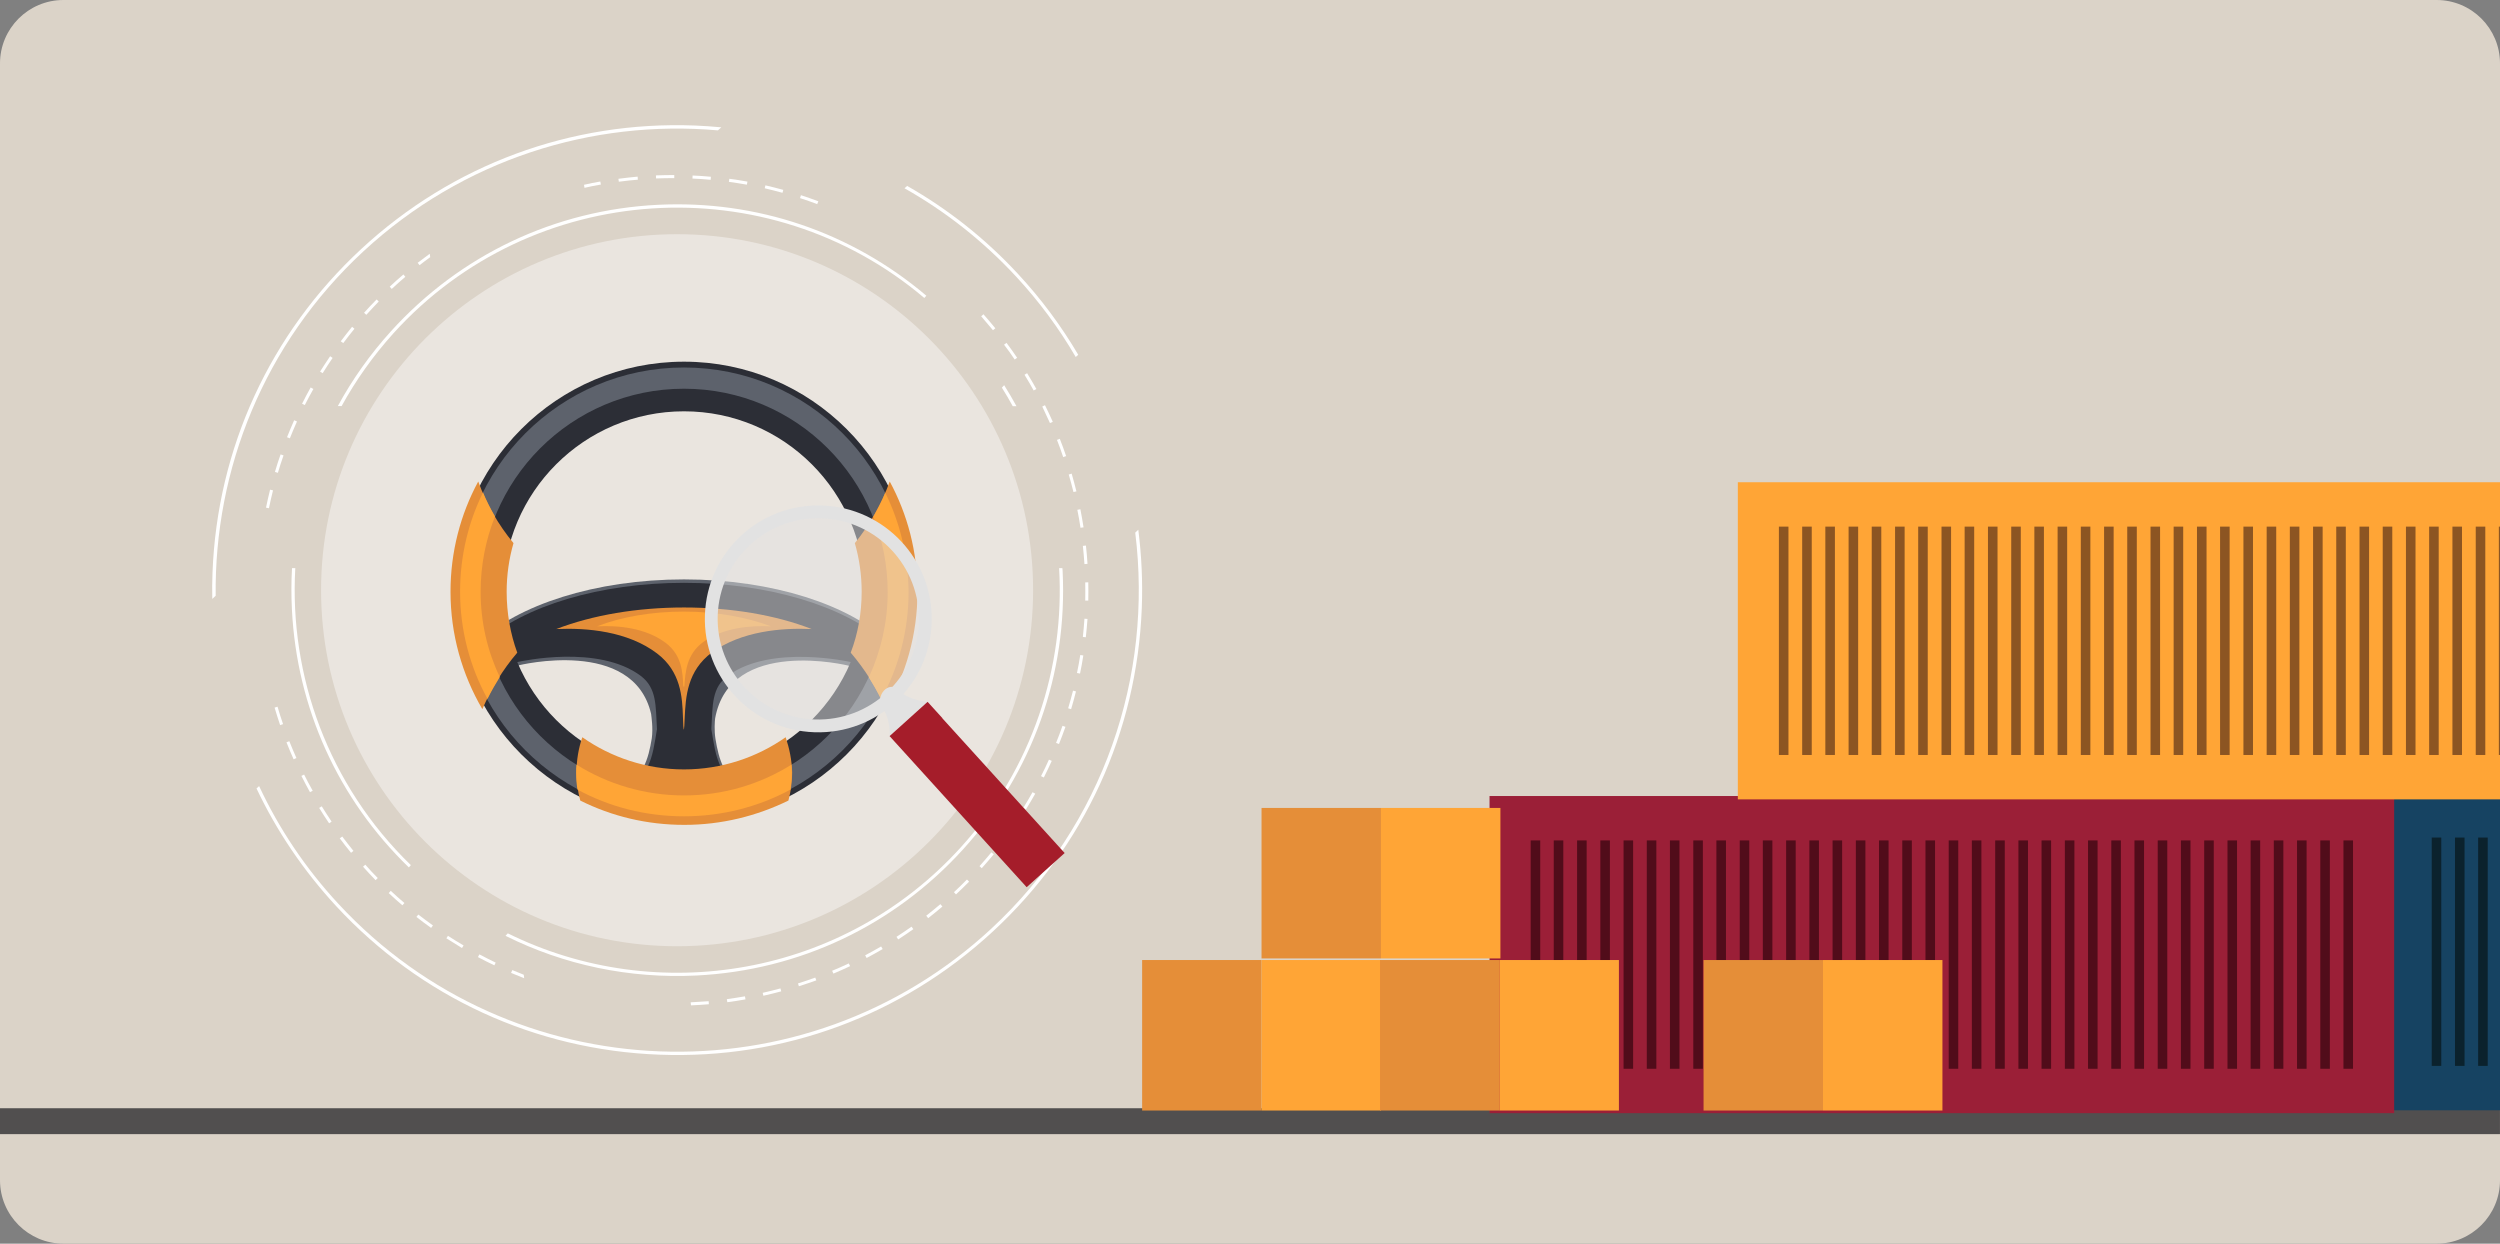 <svg width="394" height="196" viewBox="0 0 394 196" fill="none" xmlns="http://www.w3.org/2000/svg">
<rect x="0" y="0" width="394" height="196" fill="#808080" stroke="none"/>
<g clip-path="url(#clip0_1603_821)">
<path d="M384 0H10C4.477 0 0 4.477 0 10V186C0 191.523 4.477 196 10 196H384C389.523 196 394 191.523 394 186V10C394 4.477 389.523 0 384 0Z" fill="#DBD3C8"/>
<path d="M393.994 177.838V174.658H283.094H0V178.74H393.994V177.838Z" fill="#514F4F"/>
<path d="M33.991 93.891C33.759 74.036 41.584 54.145 57.268 39.619C72.953 25.093 93.378 18.802 113.144 20.548L113.679 20.067C112.306 19.942 110.916 19.835 109.526 19.782C89.956 19.033 71.277 25.949 56.929 39.245C42.564 52.559 34.24 70.65 33.492 90.22C33.438 91.61 33.42 93 33.456 94.39L33.991 93.891Z" fill="white"/>
<path d="M169.537 56.266L169.929 55.91C167.274 51.4 164.119 47.141 160.483 43.22C155.314 37.623 149.397 32.953 142.963 29.3L142.553 29.674C148.933 33.274 154.869 37.908 160.109 43.558C163.78 47.515 166.917 51.775 169.537 56.266Z" fill="white"/>
<path d="M178.913 83.946C181.711 106.421 174.029 129.876 156.188 146.399C126.744 173.668 80.617 171.904 53.348 142.46C48.108 136.81 43.937 130.536 40.836 123.888L40.426 124.262C43.598 130.964 47.805 137.202 52.973 142.798C66.27 157.164 84.378 165.487 103.93 166.218C123.482 166.967 142.179 160.051 156.527 146.755C170.892 133.459 179.198 115.35 179.947 95.798C180.107 91.645 179.911 87.528 179.394 83.482L178.913 83.946Z" fill="white"/>
<path d="M53.828 64.019C56.056 59.956 58.783 56.106 62.009 52.523C83.879 28.373 121.004 26.073 145.672 46.962L145.993 46.606C134.176 36.589 119.24 31.51 103.698 32.276C87.479 33.078 72.543 40.154 61.635 52.185C58.338 55.821 55.522 59.795 53.24 64.001H53.828V64.019Z" fill="white"/>
<path d="M46.539 89.542H46.022C45.897 91.681 45.897 93.856 46.004 96.03C46.77 111.572 53.294 125.937 64.433 136.703L64.754 136.346C51.725 123.709 45.576 106.492 46.539 89.542Z" fill="white"/>
<path d="M160.198 64.019C159.592 62.897 158.932 61.791 158.255 60.704L157.898 61.096C158.504 62.059 159.075 63.039 159.609 64.019H160.198Z" fill="white"/>
<path d="M167.434 89.542H166.917C167.826 105.12 162.728 121.054 151.446 133.512C132.964 153.92 103.573 158.732 80.028 147.094L79.672 147.486C88.886 152.084 99.171 154.259 109.74 153.742C125.959 152.94 140.895 145.864 151.803 133.833C162.711 121.802 168.271 106.225 167.469 90.006C167.452 89.845 167.434 89.685 167.434 89.542Z" fill="white"/>
<path d="M131.341 153.439C132.232 153.065 133.123 152.672 133.978 152.262L133.765 151.835C132.909 152.245 132.018 152.637 131.145 152.993L131.341 153.439Z" fill="white"/>
<path d="M53.935 131.837L53.543 132.122C54.113 132.888 54.719 133.655 55.325 134.403L55.7 134.1C55.111 133.352 54.505 132.603 53.935 131.837Z" fill="white"/>
<path d="M50.709 127.078L50.299 127.328C50.798 128.148 51.333 128.967 51.867 129.752L52.259 129.484C51.742 128.7 51.208 127.898 50.709 127.078Z" fill="white"/>
<path d="M43.739 111.376L43.275 111.518C43.543 112.445 43.846 113.372 44.149 114.281L44.612 114.121C44.291 113.212 44.006 112.303 43.739 111.376Z" fill="white"/>
<path d="M61.581 140.392L61.26 140.749C61.955 141.408 62.686 142.05 63.416 142.674L63.737 142.317C62.989 141.693 62.276 141.034 61.581 140.392Z" fill="white"/>
<path d="M47.928 122.07L47.5 122.284C47.928 123.139 48.391 124.013 48.855 124.85L49.282 124.619C48.801 123.781 48.355 122.925 47.928 122.07Z" fill="white"/>
<path d="M45.594 116.812L45.148 116.99C45.505 117.881 45.879 118.79 46.271 119.664L46.717 119.468C46.325 118.594 45.95 117.703 45.594 116.812Z" fill="white"/>
<path d="M125.904 155.435C126.813 155.15 127.74 154.829 128.649 154.508L128.489 154.063C127.598 154.383 126.671 154.704 125.762 154.989L125.904 155.435Z" fill="white"/>
<path d="M114.551 157.467L114.622 157.948C115.567 157.823 116.547 157.681 117.492 157.502L117.403 157.021C116.44 157.182 115.495 157.342 114.551 157.467Z" fill="white"/>
<path d="M120.201 156.469L120.308 156.932C121.253 156.718 122.197 156.487 123.124 156.237L122.999 155.774C122.073 156.023 121.146 156.255 120.201 156.469Z" fill="white"/>
<path d="M65.93 144.135L65.627 144.509C66.376 145.097 67.16 145.686 67.944 146.238L68.229 145.846C67.463 145.294 66.678 144.723 65.93 144.135Z" fill="white"/>
<path d="M70.599 147.486L70.35 147.878C71.152 148.395 71.989 148.912 72.809 149.411L73.059 149.001C72.221 148.52 71.401 148.003 70.599 147.486Z" fill="white"/>
<path d="M82.541 153.617C81.935 153.385 81.329 153.136 80.741 152.886L80.545 153.332C81.222 153.617 81.917 153.902 82.612 154.17L82.541 153.617Z" fill="white"/>
<path d="M75.554 150.409L75.322 150.837C76.178 151.282 77.033 151.728 77.907 152.138L78.121 151.71C77.265 151.3 76.392 150.854 75.554 150.409Z" fill="white"/>
<path d="M57.571 136.275L57.215 136.596C57.856 137.309 58.516 138.022 59.193 138.717L59.532 138.378C58.855 137.701 58.195 136.988 57.571 136.275Z" fill="white"/>
<path d="M55.86 51.81L55.486 51.507C54.88 52.256 54.273 53.022 53.703 53.789L54.095 54.074C54.666 53.308 55.254 52.559 55.86 51.81Z" fill="white"/>
<path d="M63.577 43.255C62.846 43.879 62.115 44.521 61.42 45.18L61.741 45.537C62.436 44.877 63.167 44.236 63.88 43.63L63.577 43.255Z" fill="white"/>
<path d="M59.353 47.194C58.676 47.871 58.017 48.584 57.375 49.297L57.731 49.618C58.373 48.905 59.033 48.21 59.692 47.515L59.353 47.194Z" fill="white"/>
<path d="M67.729 39.993C67.088 40.457 66.446 40.938 65.822 41.419L66.125 41.794C66.678 41.366 67.23 40.938 67.801 40.528L67.729 39.993Z" fill="white"/>
<path d="M94.697 29.086L94.608 28.605C93.752 28.747 92.897 28.925 92.041 29.121L92.112 29.603C92.968 29.407 93.823 29.228 94.697 29.086Z" fill="white"/>
<path d="M108.848 157.966L108.901 158.447C109.846 158.412 110.79 158.34 111.717 158.269L111.682 157.788C110.755 157.859 109.792 157.912 108.848 157.966Z" fill="white"/>
<path d="M52.028 56.142C51.493 56.944 50.958 57.746 50.441 58.565L50.851 58.815C51.35 58.013 51.885 57.193 52.42 56.409L52.028 56.142Z" fill="white"/>
<path d="M48.962 61.061C48.499 61.898 48.035 62.754 47.607 63.627L48.035 63.841C48.463 62.986 48.926 62.13 49.39 61.31L48.962 61.061Z" fill="white"/>
<path d="M42.563 77.173C42.332 78.1 42.118 79.062 41.922 80.007L42.385 80.096C42.581 79.151 42.795 78.207 43.027 77.28L42.563 77.173Z" fill="white"/>
<path d="M46.359 66.23C45.967 67.103 45.593 68.012 45.236 68.903L45.682 69.081C46.038 68.19 46.413 67.299 46.805 66.425L46.359 66.23Z" fill="white"/>
<path d="M44.221 71.612C43.9 72.521 43.597 73.448 43.33 74.375L43.794 74.517C44.061 73.608 44.364 72.681 44.685 71.772L44.221 71.612Z" fill="white"/>
<path d="M168.805 111.768C169.09 110.841 169.34 109.897 169.572 108.97L169.108 108.845C168.876 109.772 168.609 110.699 168.342 111.625L168.805 111.768Z" fill="white"/>
<path d="M165.474 66.675L165.919 66.479C165.527 65.606 165.117 64.715 164.689 63.859L164.262 64.073C164.672 64.928 165.082 65.82 165.474 66.675Z" fill="white"/>
<path d="M156.49 52.042L156.865 51.739C156.259 50.991 155.635 50.26 154.993 49.529L154.637 49.85C155.261 50.581 155.884 51.311 156.49 52.042Z" fill="white"/>
<path d="M136.581 150.979C137.437 150.534 138.275 150.052 139.112 149.571L138.863 149.161C138.043 149.642 137.205 150.106 136.35 150.551L136.581 150.979Z" fill="white"/>
<path d="M159.912 56.658L160.304 56.391C159.769 55.589 159.199 54.805 158.628 54.038L158.236 54.324C158.824 55.072 159.377 55.856 159.912 56.658Z" fill="white"/>
<path d="M106.264 28.07V27.588C105.302 27.588 104.339 27.606 103.377 27.642L103.395 28.123C104.357 28.088 105.32 28.07 106.264 28.07Z" fill="white"/>
<path d="M97.53 28.64L97.673 28.622C98.618 28.498 99.58 28.391 100.525 28.319L100.489 27.838C99.526 27.927 98.564 28.034 97.602 28.159L97.459 28.177L97.53 28.64Z" fill="white"/>
<path d="M112.002 28.337L112.038 27.856C111.076 27.767 110.113 27.696 109.151 27.66L109.133 28.141C110.095 28.177 111.058 28.248 112.002 28.337Z" fill="white"/>
<path d="M128.793 32.169L128.971 31.724C128.062 31.385 127.153 31.064 126.227 30.761L126.084 31.224C126.975 31.51 127.902 31.831 128.793 32.169Z" fill="white"/>
<path d="M123.32 30.387L123.445 29.923C122.518 29.674 121.573 29.424 120.628 29.21L120.521 29.674C121.448 29.888 122.393 30.137 123.32 30.387Z" fill="white"/>
<path d="M117.707 29.104L117.796 28.622C116.851 28.444 115.889 28.302 114.944 28.177L114.873 28.658C115.8 28.783 116.762 28.943 117.707 29.104Z" fill="white"/>
<path d="M162.907 61.542L163.334 61.31C162.871 60.472 162.372 59.635 161.873 58.815L161.463 59.065C161.962 59.867 162.443 60.704 162.907 61.542Z" fill="white"/>
<path d="M154.726 136.828C155.367 136.115 156.009 135.366 156.615 134.635L156.241 134.332C155.635 135.063 155.011 135.794 154.369 136.507L154.726 136.828Z" fill="white"/>
<path d="M158.398 132.354C158.968 131.588 159.538 130.803 160.091 130.001L159.699 129.734C159.164 130.518 158.594 131.302 158.023 132.069L158.398 132.354Z" fill="white"/>
<path d="M161.678 127.577C162.194 126.757 162.676 125.92 163.157 125.082L162.729 124.85C162.266 125.688 161.767 126.508 161.268 127.328L161.678 127.577Z" fill="white"/>
<path d="M141.554 148.056C142.357 147.539 143.159 146.987 143.943 146.434L143.658 146.042C142.873 146.595 142.089 147.129 141.287 147.646L141.554 148.056Z" fill="white"/>
<path d="M164.51 122.533C164.938 121.678 165.366 120.787 165.758 119.913L165.312 119.717C164.92 120.591 164.51 121.464 164.064 122.319L164.51 122.533Z" fill="white"/>
<path d="M146.278 144.705C147.026 144.117 147.793 143.493 148.523 142.87L148.203 142.495C147.472 143.119 146.723 143.725 145.975 144.313L146.278 144.705Z" fill="white"/>
<path d="M150.663 140.963C151.358 140.303 152.071 139.626 152.73 138.949L152.391 138.61C151.732 139.287 151.037 139.964 150.342 140.606L150.663 140.963Z" fill="white"/>
<path d="M170.286 83.179L170.767 83.108C170.625 82.146 170.447 81.201 170.268 80.256L169.787 80.346C169.983 81.29 170.144 82.235 170.286 83.179Z" fill="white"/>
<path d="M166.899 117.257C167.255 116.366 167.594 115.457 167.915 114.548L167.451 114.388C167.131 115.297 166.792 116.206 166.436 117.079L166.899 117.257Z" fill="white"/>
<path d="M167.558 72.04L168.022 71.879C167.719 70.97 167.38 70.061 167.024 69.153L166.578 69.331C166.935 70.222 167.255 71.131 167.558 72.04Z" fill="white"/>
<path d="M169.18 77.547L169.644 77.44C169.412 76.513 169.162 75.569 168.895 74.642L168.432 74.785C168.699 75.694 168.949 76.621 169.18 77.547Z" fill="white"/>
<path d="M171.391 88.865C171.337 87.903 171.248 86.94 171.141 85.978L170.66 86.031C170.767 86.976 170.838 87.956 170.91 88.901L171.391 88.865Z" fill="white"/>
<path d="M170.214 106.154C170.41 105.209 170.588 104.247 170.731 103.302L170.249 103.231C170.107 104.175 169.928 105.12 169.732 106.064L170.214 106.154Z" fill="white"/>
<path d="M171.124 100.432C171.231 99.47 171.32 98.507 171.391 97.545L170.91 97.509C170.838 98.454 170.767 99.416 170.66 100.379L171.124 100.432Z" fill="white"/>
<path d="M171.514 94.658C171.532 93.695 171.532 92.715 171.514 91.77L171.033 91.788C171.051 92.733 171.051 93.713 171.033 94.658H171.514Z" fill="white"/>
<path d="M162.817 93.018C162.817 123.995 137.704 149.126 106.709 149.126C75.732 149.126 50.602 124.013 50.602 93.018C50.602 62.041 75.715 36.91 106.709 36.91C137.704 36.91 162.817 62.023 162.817 93.018Z" fill="#EAE5DF"/>
<path d="M107.796 91.315C93.767 91.315 81.574 95.361 75.369 101.242C76.664 103.077 78.552 104.749 80.873 106.206C81.142 105.775 81.412 105.289 81.736 104.857C81.736 104.857 99.81 100.379 102.616 112.519C102.67 113.004 102.94 114.731 102.724 116.35C102.454 117.968 102.13 119.533 101.375 120.99L104.666 122.338L107.202 123.364H108.227L110.763 122.338L114.054 120.99C113.353 119.587 113.029 118.076 112.759 116.457C112.544 115.109 112.651 113.652 112.705 113.22C115.025 100.271 133.748 104.911 133.748 104.911C134.071 105.343 134.395 105.775 134.611 106.26C136.931 104.749 138.819 103.077 140.114 101.296C134.017 95.361 121.824 91.315 107.796 91.315Z" fill="#5D626C"/>
<path d="M76.072 101.296C77.205 102.807 78.77 104.21 80.712 105.451C80.928 105.127 81.09 104.857 81.36 104.534L81.468 104.372L81.629 104.318C82.169 104.21 94.309 101.512 100.999 106.53C103.535 108.472 103.319 111.224 103.535 114.839V114.893V114.947C103.157 117.213 102.887 119.263 102.024 120.936C102.186 121.313 105.1 121.637 105.208 121.907C105.423 122.069 107.258 122.608 107.474 122.77C107.689 122.77 108.013 122.77 108.175 122.77C108.391 122.608 110.225 122.069 110.441 121.907C110.549 121.637 113.463 121.313 113.624 120.936C112.761 119.209 112.491 117.213 112.114 114.947V114.893V114.839C112.329 111.17 112.114 108.31 114.811 106.422C121.61 101.512 133.911 104.318 134.019 104.318L134.181 104.372L134.289 104.534C134.505 104.857 134.72 105.127 134.936 105.451C136.879 104.156 138.443 102.753 139.576 101.296C133.048 95.469 120.962 91.854 107.797 91.854C94.632 91.854 82.547 95.469 76.072 101.296Z" fill="#2C2E36"/>
<path d="M107.798 57C87.781 57 71.541 73.24 71.541 93.257C71.541 113.274 87.781 129.514 107.798 129.514C127.815 129.514 144.055 113.274 144.055 93.257C144.055 73.24 127.815 57 107.798 57ZM107.798 121.799C92.044 121.799 79.31 109.066 79.31 93.311C79.31 77.556 92.098 64.823 107.798 64.823C123.553 64.823 136.286 77.611 136.286 93.311C136.286 109.012 123.553 121.799 107.798 121.799Z" fill="#2C2E36"/>
<path d="M107.795 57.917C88.264 57.917 72.455 73.78 72.455 93.257C72.455 112.789 88.264 128.597 107.795 128.597C127.326 128.597 143.135 112.789 143.135 93.257C143.135 73.78 127.326 57.917 107.795 57.917ZM107.795 125.36C90.098 125.36 75.746 111.008 75.746 93.311C75.746 75.614 90.098 61.262 107.795 61.262C125.492 61.262 139.844 75.614 139.844 93.311C139.844 111.008 125.492 125.36 107.795 125.36Z" fill="#5D626C"/>
<path d="M135.799 93.257C135.799 96.656 135.205 99.894 134.072 102.861C136.338 105.505 138.227 108.526 139.576 111.764C142.759 106.314 144.593 100.002 144.593 93.257C144.593 86.945 143.029 81.064 140.223 75.884C138.928 79.445 137.04 82.736 134.72 85.596C135.421 88.024 135.799 90.614 135.799 93.257Z" fill="#E58E38"/>
<path d="M79.849 93.257C79.849 90.614 80.226 88.024 80.928 85.596C78.554 82.736 76.665 79.445 75.37 75.884C72.565 81.064 71 86.999 71 93.257C71 100.002 72.834 106.314 76.018 111.764C77.421 108.526 79.255 105.505 81.521 102.861C80.442 99.894 79.849 96.656 79.849 93.257Z" fill="#E58E38"/>
<path d="M123.821 116.188C119.289 119.371 113.732 121.259 107.797 121.259C101.862 121.259 96.305 119.371 91.773 116.188C91.179 117.914 90.856 119.803 90.856 121.745C90.856 123.31 91.071 124.766 91.449 126.169C96.413 128.651 101.97 130 107.851 130C113.732 130 119.289 128.597 124.253 126.169C124.631 124.766 124.847 123.256 124.847 121.745C124.793 119.803 124.415 117.968 123.821 116.188Z" fill="#E58E38"/>
<path d="M139.521 77.664C138.982 78.959 138.334 80.2 137.633 81.441C139.09 85.11 139.899 89.103 139.899 93.311C139.899 98.113 138.82 102.645 136.932 106.746C137.633 107.879 138.28 109.012 138.874 110.199C141.626 105.181 143.19 99.408 143.19 93.311C143.136 87.646 141.841 82.358 139.521 77.664Z" fill="#FFA536"/>
<path d="M75.747 93.257C75.747 89.049 76.556 85.056 78.013 81.387C77.312 80.2 76.664 78.905 76.125 77.611C73.805 82.305 72.51 87.646 72.51 93.257C72.51 99.354 74.074 105.127 76.826 110.145C77.42 108.958 78.067 107.825 78.768 106.692C76.826 102.645 75.747 98.059 75.747 93.257Z" fill="#FFA536"/>
<path d="M124.738 120.504C119.828 123.579 114.055 125.36 107.796 125.36C101.592 125.36 95.765 123.579 90.855 120.504C90.801 120.936 90.801 121.367 90.801 121.799C90.801 122.716 90.855 123.579 91.017 124.443C95.98 127.14 101.7 128.651 107.796 128.651C113.839 128.651 119.558 127.14 124.576 124.443C124.684 123.579 124.792 122.716 124.792 121.799C124.792 121.367 124.738 120.936 124.738 120.504Z" fill="#FFA536"/>
<path d="M107.797 95.739C100.459 95.739 93.391 96.926 87.672 99.138C92.474 98.922 98.894 99.462 103.534 102.969C107.311 105.829 107.527 109.821 107.635 113.058L107.689 114.407L107.743 114.947H107.797V114.893C107.797 114.893 107.851 114.407 107.851 114.353C107.851 114.299 107.905 113.166 107.905 113.166C108.067 109.821 108.282 105.721 112.221 102.807C116.861 99.462 123.174 98.922 127.922 99.138C122.256 96.926 115.189 95.739 107.797 95.739Z" fill="#E58E38"/>
<path d="M110.818 101.188C113.947 98.922 118.263 98.545 121.501 98.707C117.616 97.25 112.814 96.386 107.796 96.386C102.778 96.386 97.977 97.196 94.092 98.707C97.383 98.545 101.699 98.922 104.883 101.296C107.472 103.239 107.58 105.936 107.688 108.148C107.688 108.148 107.688 108.148 107.688 108.202H107.85C108.012 105.936 108.174 103.131 110.818 101.188Z" fill="#FFA536"/>
<path d="M140.199 116.01C140.199 116.01 140.431 113.497 139.094 111.572C137.775 109.647 140.128 107.134 141.661 108.774C143.193 110.413 146.17 110.609 146.17 110.609L140.199 116.01Z" fill="#E2E2E2"/>
<path opacity="0.5" d="M145.815 98.08C145.512 107.401 137.705 114.691 128.401 114.388C119.098 114.085 111.79 106.278 112.093 96.975C112.396 87.653 120.203 80.363 129.506 80.666C138.828 80.969 146.118 88.776 145.815 98.08Z" fill="#E2E2E2"/>
<path d="M111.095 96.939C111.416 87.065 119.686 79.329 129.56 79.668C139.434 79.989 147.169 88.259 146.83 98.133C146.51 108.007 138.24 115.743 128.365 115.404C118.491 115.065 110.756 106.813 111.095 96.939ZM113.109 97.01C112.841 105.761 119.686 113.087 128.437 113.39C137.188 113.657 144.513 106.813 144.816 98.062C145.084 89.311 138.24 81.985 129.488 81.682C120.719 81.397 113.412 88.241 113.109 97.01Z" fill="#E2E2E2"/>
<path d="M148.505 113.194L148.523 113.176L146.188 110.609L140.199 116.01L144.566 120.822L161.801 139.822L167.79 134.439L148.505 113.194Z" fill="#A51D2A"/>
<path d="M519.325 125H376.756V174.981H519.325V125Z" fill="#164362"/>
<path d="M383.992 131.996V167.985" stroke="#0B222D" stroke-width="1.507" stroke-miterlimit="10"/>
<path d="M387.66 131.996V167.985" stroke="#0B222D" stroke-width="1.507" stroke-miterlimit="10"/>
<path d="M391.309 131.996V167.985" stroke="#0B222D" stroke-width="1.507" stroke-miterlimit="10"/>
<path d="M377.32 125.453H234.75V175.434H377.32V125.453Z" fill="#9B1F37"/>
<path d="M241.986 132.45V168.439" stroke="#510C1A" stroke-width="1.507" stroke-miterlimit="10"/>
<path d="M245.625 132.45V168.439" stroke="#510C1A" stroke-width="1.507" stroke-miterlimit="10"/>
<path d="M249.303 132.45V168.439" stroke="#510C1A" stroke-width="1.507" stroke-miterlimit="10"/>
<path d="M252.967 132.45V168.439" stroke="#510C1A" stroke-width="1.507" stroke-miterlimit="10"/>
<path d="M256.627 132.45V168.439" stroke="#510C1A" stroke-width="1.507" stroke-miterlimit="10"/>
<path d="M260.287 132.45V168.439" stroke="#510C1A" stroke-width="1.507" stroke-miterlimit="10"/>
<path d="M263.934 132.45V168.439" stroke="#510C1A" stroke-width="1.507" stroke-miterlimit="10"/>
<path d="M267.617 132.45V168.439" stroke="#510C1A" stroke-width="1.507" stroke-miterlimit="10"/>
<path d="M271.258 132.45V168.439" stroke="#510C1A" stroke-width="1.507" stroke-miterlimit="10"/>
<path d="M274.936 132.45V168.439" stroke="#510C1A" stroke-width="1.507" stroke-miterlimit="10"/>
<path d="M278.574 132.45V168.439" stroke="#510C1A" stroke-width="1.507" stroke-miterlimit="10"/>
<path d="M282.248 132.45V168.439" stroke="#510C1A" stroke-width="1.507" stroke-miterlimit="10"/>
<path d="M285.912 132.45V168.439" stroke="#510C1A" stroke-width="1.507" stroke-miterlimit="10"/>
<path d="M289.568 132.45V168.439" stroke="#510C1A" stroke-width="1.507" stroke-miterlimit="10"/>
<path d="M293.236 132.45V168.439" stroke="#510C1A" stroke-width="1.507" stroke-miterlimit="10"/>
<path d="M296.885 132.45V168.439" stroke="#510C1A" stroke-width="1.507" stroke-miterlimit="10"/>
<path d="M300.553 132.45V168.439" stroke="#510C1A" stroke-width="1.507" stroke-miterlimit="10"/>
<path d="M304.209 132.45V168.439" stroke="#510C1A" stroke-width="1.507" stroke-miterlimit="10"/>
<path d="M307.869 132.45V168.439" stroke="#510C1A" stroke-width="1.507" stroke-miterlimit="10"/>
<path d="M311.516 132.45V168.439" stroke="#510C1A" stroke-width="1.507" stroke-miterlimit="10"/>
<path d="M315.197 132.45V168.439" stroke="#510C1A" stroke-width="1.507" stroke-miterlimit="10"/>
<path d="M318.857 132.45V168.439" stroke="#510C1A" stroke-width="1.507" stroke-miterlimit="10"/>
<path d="M322.5 132.45V168.439" stroke="#510C1A" stroke-width="1.507" stroke-miterlimit="10"/>
<path d="M326.174 132.45V168.439" stroke="#510C1A" stroke-width="1.507" stroke-miterlimit="10"/>
<path d="M329.826 132.45V168.439" stroke="#510C1A" stroke-width="1.507" stroke-miterlimit="10"/>
<path d="M333.494 132.45V168.439" stroke="#510C1A" stroke-width="1.507" stroke-miterlimit="10"/>
<path d="M337.145 132.45V168.439" stroke="#510C1A" stroke-width="1.507" stroke-miterlimit="10"/>
<path d="M340.811 132.45V168.439" stroke="#510C1A" stroke-width="1.507" stroke-miterlimit="10"/>
<path d="M344.465 132.45V168.439" stroke="#510C1A" stroke-width="1.507" stroke-miterlimit="10"/>
<path d="M348.135 132.45V168.439" stroke="#510C1A" stroke-width="1.507" stroke-miterlimit="10"/>
<path d="M351.805 132.45V168.439" stroke="#510C1A" stroke-width="1.507" stroke-miterlimit="10"/>
<path d="M355.451 132.45V168.439" stroke="#510C1A" stroke-width="1.507" stroke-miterlimit="10"/>
<path d="M359.105 132.45V168.439" stroke="#510C1A" stroke-width="1.507" stroke-miterlimit="10"/>
<path d="M362.766 132.45V168.439" stroke="#510C1A" stroke-width="1.507" stroke-miterlimit="10"/>
<path d="M366.432 132.45V168.439" stroke="#510C1A" stroke-width="1.507" stroke-miterlimit="10"/>
<path d="M370.082 132.45V168.439" stroke="#510C1A" stroke-width="1.507" stroke-miterlimit="10"/>
<path d="M416.45 76H273.881V125.981H416.45V76Z" fill="#FFA536"/>
<path d="M281.107 82.995V118.984" stroke="#8C5522" stroke-width="1.507" stroke-miterlimit="10"/>
<path d="M284.777 82.995V118.984" stroke="#8C5522" stroke-width="1.507" stroke-miterlimit="10"/>
<path d="M288.428 82.995V118.984" stroke="#8C5522" stroke-width="1.507" stroke-miterlimit="10"/>
<path d="M292.092 82.995V118.984" stroke="#8C5522" stroke-width="1.507" stroke-miterlimit="10"/>
<path d="M295.738 82.995V118.984" stroke="#8C5522" stroke-width="1.507" stroke-miterlimit="10"/>
<path d="M299.416 82.995V118.984" stroke="#8C5522" stroke-width="1.507" stroke-miterlimit="10"/>
<path d="M303.059 82.995V118.984" stroke="#8C5522" stroke-width="1.507" stroke-miterlimit="10"/>
<path d="M306.736 82.995V118.984" stroke="#8C5522" stroke-width="1.507" stroke-miterlimit="10"/>
<path d="M310.379 82.995V118.984" stroke="#8C5522" stroke-width="1.507" stroke-miterlimit="10"/>
<path d="M314.057 82.995V118.984" stroke="#8C5522" stroke-width="1.507" stroke-miterlimit="10"/>
<path d="M317.723 82.995V118.984" stroke="#8C5522" stroke-width="1.507" stroke-miterlimit="10"/>
<path d="M321.369 82.995V118.984" stroke="#8C5522" stroke-width="1.507" stroke-miterlimit="10"/>
<path d="M325.033 82.995V118.984" stroke="#8C5522" stroke-width="1.507" stroke-miterlimit="10"/>
<path d="M328.689 82.995V118.984" stroke="#8C5522" stroke-width="1.507" stroke-miterlimit="10"/>
<path d="M332.357 82.995V118.984" stroke="#8C5522" stroke-width="1.507" stroke-miterlimit="10"/>
<path d="M336.006 82.995V118.984" stroke="#8C5522" stroke-width="1.507" stroke-miterlimit="10"/>
<path d="M339.674 82.995V118.984" stroke="#8C5522" stroke-width="1.507" stroke-miterlimit="10"/>
<path d="M343.32 82.995V118.984" stroke="#8C5522" stroke-width="1.507" stroke-miterlimit="10"/>
<path d="M346.998 82.995V118.984" stroke="#8C5522" stroke-width="1.507" stroke-miterlimit="10"/>
<path d="M350.637 82.995V118.984" stroke="#8C5522" stroke-width="1.507" stroke-miterlimit="10"/>
<path d="M354.318 82.995V118.984" stroke="#8C5522" stroke-width="1.507" stroke-miterlimit="10"/>
<path d="M357.979 82.995V118.984" stroke="#8C5522" stroke-width="1.507" stroke-miterlimit="10"/>
<path d="M361.631 82.995V118.984" stroke="#8C5522" stroke-width="1.507" stroke-miterlimit="10"/>
<path d="M365.295 82.995V118.984" stroke="#8C5522" stroke-width="1.507" stroke-miterlimit="10"/>
<path d="M368.945 82.995V118.984" stroke="#8C5522" stroke-width="1.507" stroke-miterlimit="10"/>
<path d="M372.615 82.995V118.984" stroke="#8C5522" stroke-width="1.507" stroke-miterlimit="10"/>
<path d="M376.271 82.995V118.984" stroke="#8C5522" stroke-width="1.507" stroke-miterlimit="10"/>
<path d="M379.932 82.995V118.984" stroke="#8C5522" stroke-width="1.507" stroke-miterlimit="10"/>
<path d="M383.586 82.995V118.984" stroke="#8C5522" stroke-width="1.507" stroke-miterlimit="10"/>
<path d="M387.256 82.995V118.984" stroke="#8C5522" stroke-width="1.507" stroke-miterlimit="10"/>
<path d="M390.93 82.995V118.984" stroke="#8C5522" stroke-width="1.507" stroke-miterlimit="10"/>
<path d="M394.572 82.995V118.984" stroke="#8C5522" stroke-width="1.507" stroke-miterlimit="10"/>
<path d="M198.823 151.301H180V175.019H198.823V151.301Z" fill="#E58E38"/>
<path d="M217.648 151.301H198.824V175.019H217.648V151.301Z" fill="#FFA536"/>
<path d="M236.316 151.301H217.492V175.019H236.316V151.301Z" fill="#E58E38"/>
<path d="M255.14 151.301H236.316V175.019H255.14V151.301Z" fill="#FFA536"/>
<path d="M217.642 127.331H198.818V151.049H217.642V127.331Z" fill="#E58E38"/>
<path d="M236.466 127.331H217.643V151.049H236.466V127.331Z" fill="#FFA536"/>
<path d="M287.304 151.302H268.48V175.02H287.304V151.302Z" fill="#E58E38"/>
<path d="M306.128 151.302H287.305V175.02H306.128V151.302Z" fill="#FFA536"/>
</g>
<defs>
<clipPath id="clip0_1603_821">
<rect width="394" height="196" fill="white"/>
</clipPath>
</defs>
</svg>

